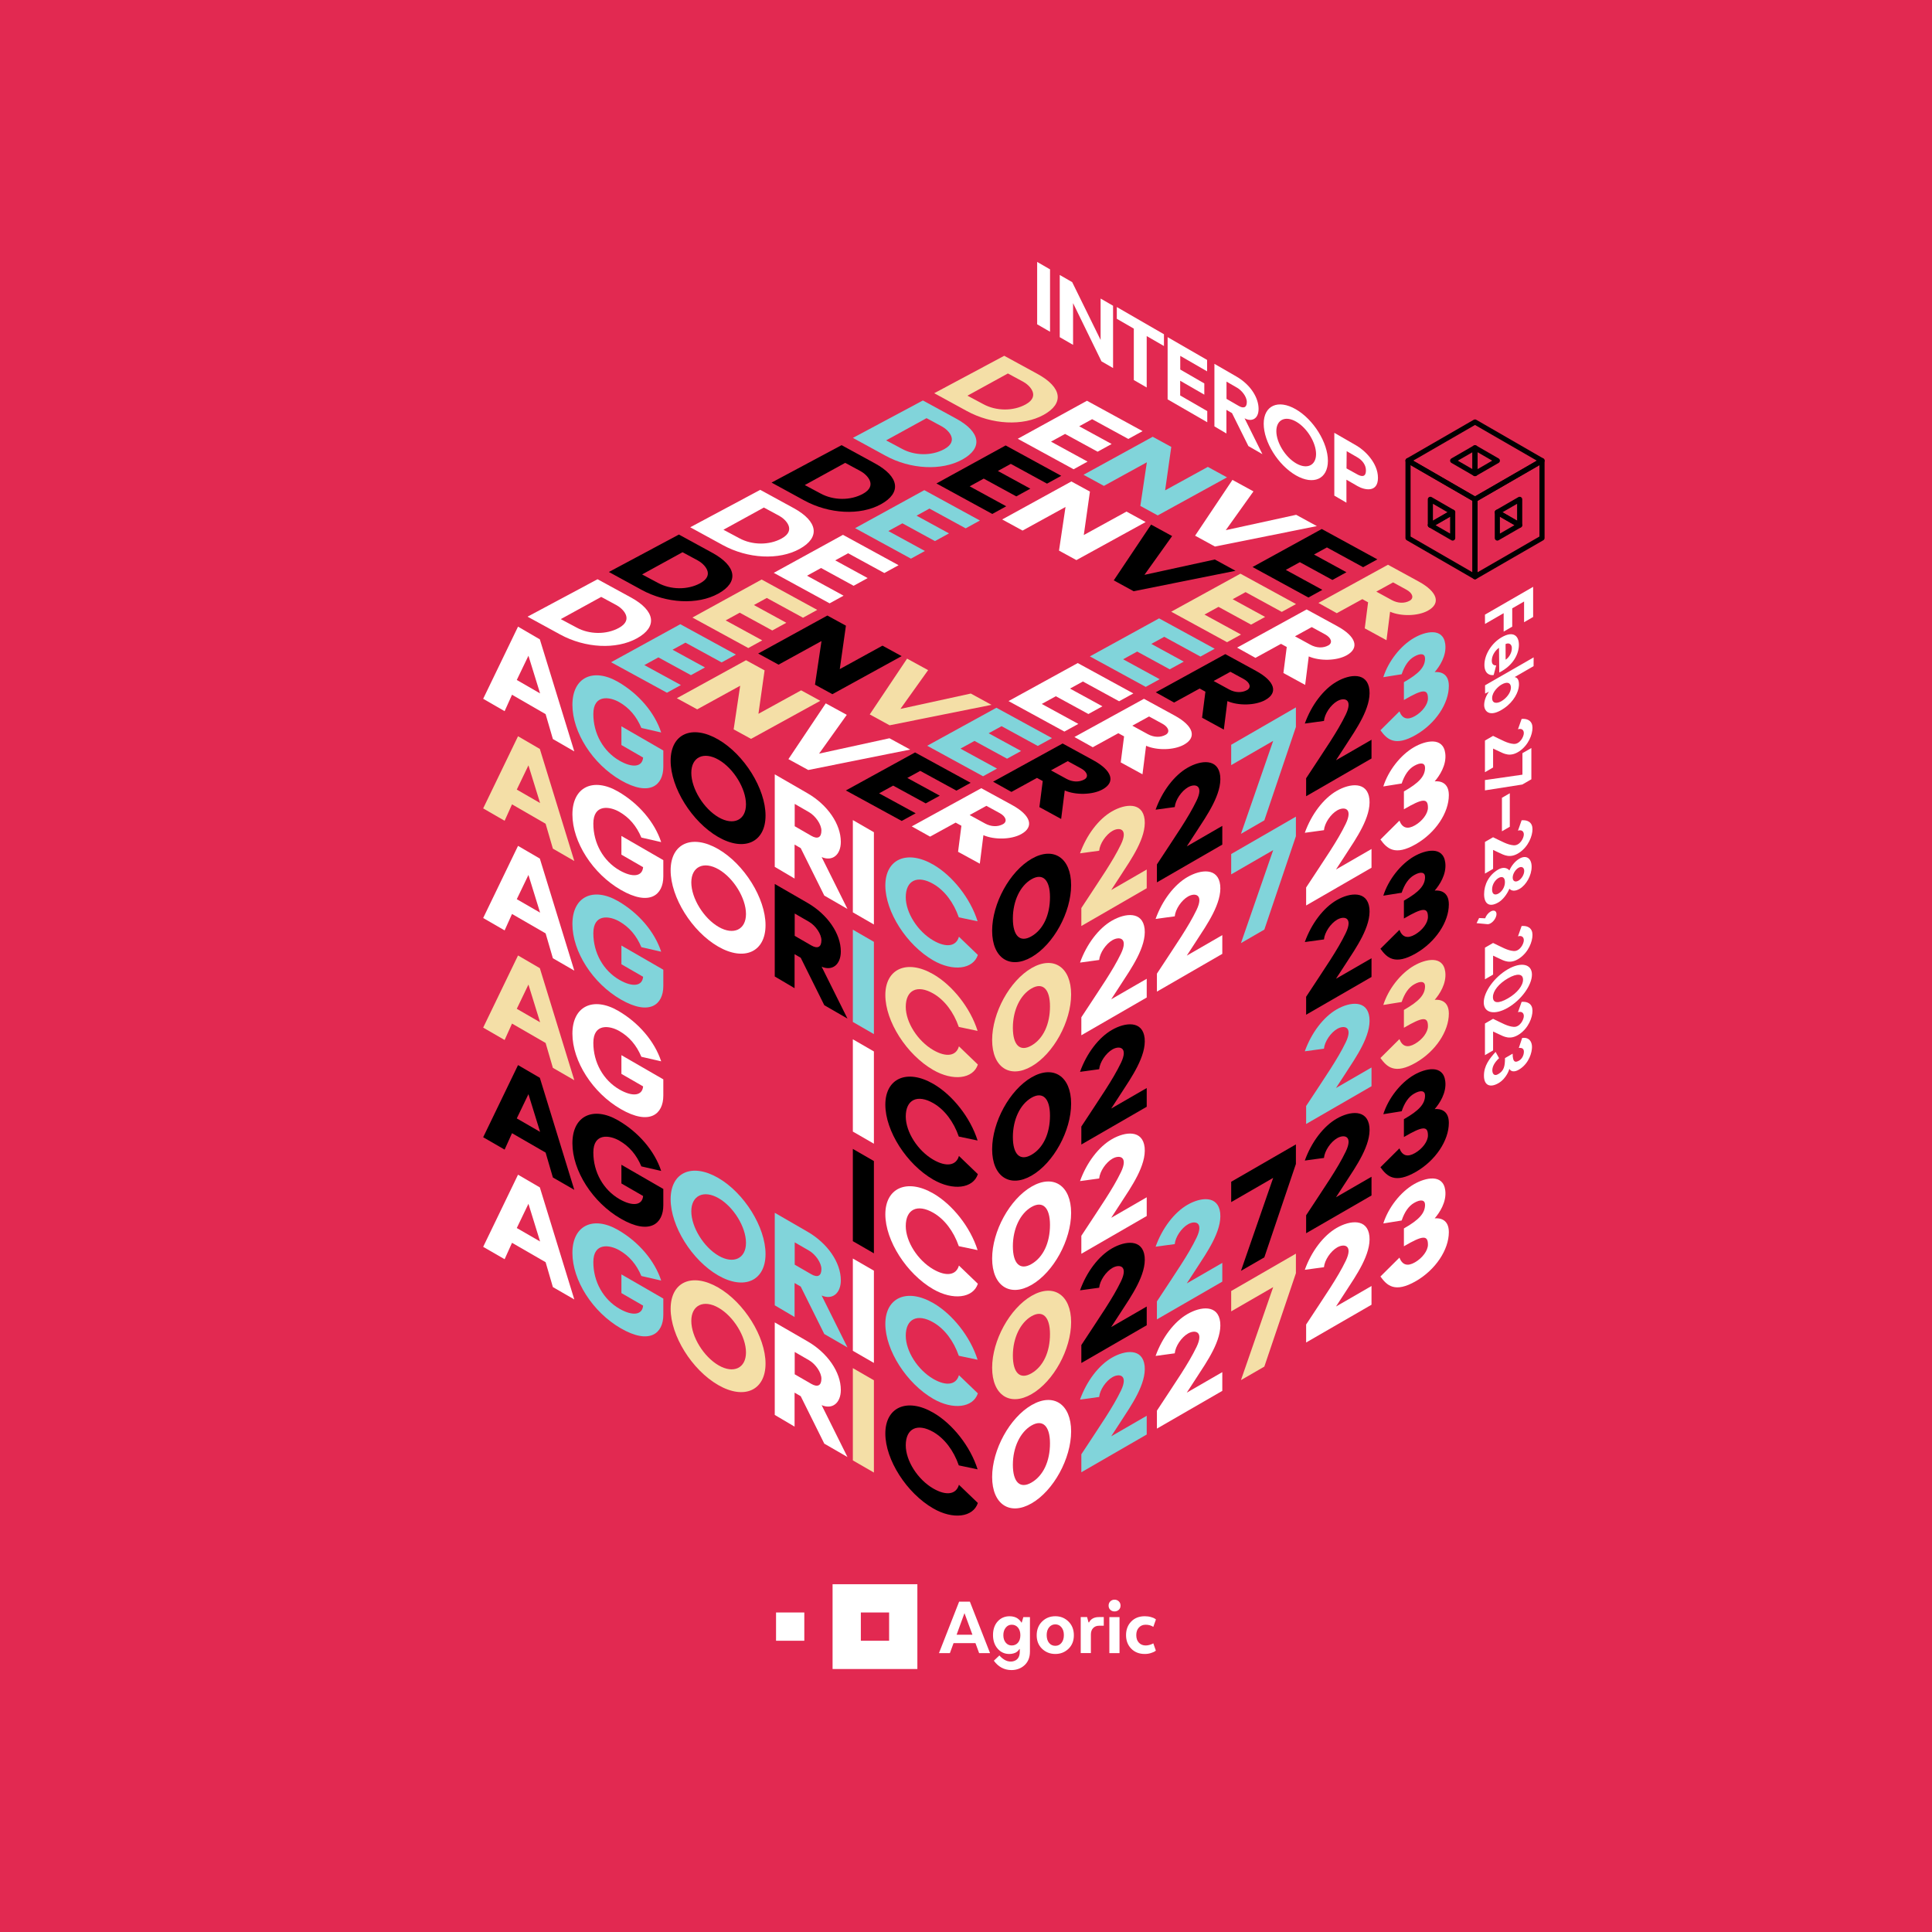 <?xml version="1.0" encoding="UTF-8"?><svg id="Layer_2" xmlns="http://www.w3.org/2000/svg" viewBox="0 0 1000 1000"><defs><style>.cls-1{fill:none;stroke:#000;stroke-linecap:round;stroke-linejoin:round;stroke-width:2.66px;}.cls-2{fill:#81d4da;}.cls-3{fill:#f4dfa7;}.cls-4{fill:#fff;}.cls-5{fill:#e22951;}</style></defs><g id="Layer_1-2"><rect class="cls-5" width="1000" height="1000"/><polygon class="cls-1" points="728.79 238.44 763.46 258.46 798.14 238.44 763.46 218.43 728.79 238.44"/><polygon class="cls-1" points="728.79 238.44 763.46 258.46 763.46 298.5 728.79 278.48 728.79 238.44"/><polygon class="cls-1" points="798.14 238.44 763.46 258.46 763.46 298.5 798.14 278.48 798.14 238.44"/><polygon class="cls-1" points="740.35 271.81 751.91 265.14 751.91 278.48 740.35 271.81"/><polygon class="cls-1" points="751.91 265.14 740.35 258.46 740.35 271.81 751.91 265.14"/><polygon class="cls-1" points="786.57 271.81 775.02 265.14 775.02 278.48 786.57 271.81"/><polygon class="cls-1" points="775.02 265.14 786.58 258.46 786.58 271.81 775.02 265.14"/><polygon class="cls-1" points="751.91 238.44 763.46 231.77 763.46 245.12 751.91 238.44"/><polygon class="cls-1" points="775.02 238.44 763.46 231.77 763.46 245.12 775.02 238.44"/><path class="cls-4" d="M543.5,139.42v32.29l-6.67-3.85v-32.29l6.67,3.85Z"/><path class="cls-4" d="M555.42,178.5l-6.9-3.98v-32.2l6.45,3.72,14.7,29.91v-21.42l6.45,3.72v32.24l-6-3.46-14.7-30.13v21.6Z"/><path class="cls-4" d="M586.85,170.09l-8.79-5.08v-6.09l24.4,14.09v6.09l-8.93-5.15v26.61l-6.67-3.85v-26.61Z"/><path class="cls-4" d="M604.36,206.71v-32.2l20.43,11.79v5.91l-13.89-8.02v7.08l12.45,7.19v5.82l-12.49-7.21v7.62l14.02,8.1v5.77l-20.52-11.85Z"/><path class="cls-4" d="M628.58,220.7v-32.38l11.32,6.53c7.58,4.37,11.54,11.17,11.54,16.77s-3.97,6.77-7.26,4.87l9.24,18.59-7.26-4.19-8.48-17.07-2.89-1.67v12.22l-6.22-3.68ZM641.25,210.15c2.25,1.3,4.1.97,4.1-2.05s-2.93-6.2-4.92-7.35l-5.59-3.23v8.93l6.4,3.7Z"/><path class="cls-4" d="M654.09,219.33c0-9.42,7.44-12.8,16.64-7.48,9.15,5.29,16.59,17.25,16.59,26.67s-7.44,12.79-16.59,7.51c-9.2-5.31-16.64-17.27-16.64-26.7ZM681.19,235.02c0-5.86-4.6-13.48-10.28-16.76-5.68-3.28-10.28-.98-10.28,4.89s4.6,13.43,10.28,16.71c5.68,3.28,10.28.98,10.28-4.84Z"/><path class="cls-4" d="M690.64,256.53v-32.51l11.54,6.66c4.15,2.4,11.05,8.9,11.05,16.66s-6.9,6.39-10.55,4.28l-5.77-3.33v11.9l-6.27-3.66ZM696.95,242.45c1.85,1.02,4.19,2.29,5.5,3.04s4.55,2.27,4.55-1.97-3.79-6.43-4.46-6.82l-5.5-3.18-.09,8.92Z"/><path class="cls-4" d="M768.61,318.14l24.94-14.4v15.61l-4.69,2.71v-10.72l-6.13,3.54v9.47l-4.44,2.57v-9.54l-9.65,5.57-.03-4.8Z"/><path class="cls-4" d="M777.22,329.87c6.17-3.56,8.96-.69,8.96,3.89s-2.79,10.6-10.16,14.34l-.14-12.77c-1.34.78-3.55,3.32-3.72,6.25-.14,2.15.83,2.9,2.27,2.82l-1.31,4.99c-2.1.35-4.79-.78-4.79-5.26,0-5.51,3.96-11.42,8.89-14.26ZM779.32,341.44c1.62-.93,3.38-3.67,3.2-6.26-.1-1.56-1.31-2.72-3.24-1.82l.03,8.08Z"/><path class="cls-4" d="M783.98,350.44c1.83.32,2.34,2.13,2.21,4.45-.21,3.32-2.62,8.23-7.58,11.65-7.75,5.34-10.58,1.42-10.4-1.95.1-2.33,1.14-4.79,2.48-6.57l-2,.98-.03-4.29,25.15-14.45-.03,4.53-9.78,5.65ZM772.33,361.16c-.1,3.06,2.48,3.12,4.79,1.78,2.65-1.53,5.06-4.58,4.93-7.25-.14-2.5-2.14-2.94-4.86-1.36-1.62.93-4.75,3.68-4.86,6.84Z"/><path class="cls-4" d="M772.81,397.26l-4.2,2.43v-16.37l4.2-2.43c4.79,2.27,7.34,3.86,10.58,4.16,3.24.3,5.34-3.67,5.34-5.6s-1.52-2.5-3.03-1.97l1.89-5.37c3.24-.29,5.62,1.17,5.62,4.61s-2.03,8.89-6.75,12.1c-4.79,3.25-8.03,1.26-10.68.03l-2.96-1.39v9.78Z"/><path class="cls-4" d="M788.01,400.97v-11.13l4.62-2.67v16.19l-4.69,2.71-19.33,3.03v-5.34l19.4-2.79Z"/><path class="cls-4" d="M777.4,412.94l4.07-2.35v17.33l-4.07,2.35v-17.33Z"/><path class="cls-4" d="M772.81,449.73l-4.2,2.43v-16.37l4.2-2.43c4.79,2.27,7.34,3.86,10.58,4.16,3.24.3,5.34-3.67,5.34-5.6s-1.52-2.5-3.03-1.97l1.89-5.37c3.24-.29,5.62,1.17,5.62,4.61s-2.03,8.89-6.75,12.1c-4.79,3.25-8.03,1.26-10.68.03l-2.96-1.39v9.78Z"/><path class="cls-4" d="M775.47,467.13c-4.82,2.78-7.3.43-7.3-4.29,0-5,2.48-9.98,7.3-12.76,2.41-1.39,4.51-1.02,5.79.45,1.14-2.55,2.96-4.81,5.24-6.12,3.55-2.05,6.27-.11,6.27,4.24s-2.72,9.39-6.27,11.44c-2.27,1.31-4.1,1.16-5.24-.08-1.27,2.94-3.38,5.74-5.79,7.13ZM775.64,462.48c1.62-.94,3.31-3.12,3.31-5.91s-1.69-3.06-3.31-2.12-3.34,3.2-3.34,5.96,1.69,3.02,3.34,2.07ZM785.97,449.17c-1.65.95-3,3.21-3,5.07s1.34,2.53,3,1.58c1.62-.94,2.96-3.19,2.96-5.02s-1.34-2.57-2.96-1.63Z"/><path class="cls-4" d="M764.27,477.82l1.31-2.65,3.14.15c.45-1.36,1.55-2.79,2.83-3.53,1.65-.95,3.03-.37,3.03,1.32s-1.38,3.83-3.03,4.78c-.72.42-1.38.55-1.9.44l-5.37-.51Z"/><path class="cls-4" d="M772.81,504.45l-4.2,2.43v-16.37l4.2-2.43c4.79,2.27,7.34,3.86,10.58,4.16,3.24.3,5.34-3.67,5.34-5.6s-1.52-2.5-3.03-1.97l1.89-5.37c3.24-.29,5.62,1.17,5.62,4.61s-2.03,8.89-6.75,12.1c-4.79,3.25-8.03,1.26-10.68.03l-2.96-1.39v9.78Z"/><path class="cls-4" d="M780.46,501.69c6.89-3.98,12.47-2.76,12.47,2.76s-5.58,13.18-12.47,17.16c-6.89,3.98-12.47,2.76-12.47-2.76s5.58-13.18,12.47-17.16ZM780.53,516.74c4.69-2.71,7.79-6.53,7.79-9.66s-3.07-3.43-7.79-.71-7.79,6.53-7.79,9.7,2.72,3.6,7.79.67Z"/><path class="cls-4" d="M772.81,543.71l-4.2,2.43v-16.37l4.2-2.43c4.79,2.27,7.34,3.86,10.58,4.16,3.24.3,5.34-3.67,5.34-5.6s-1.52-2.5-3.03-1.97l1.89-5.37c3.24-.29,5.62,1.17,5.62,4.61s-2.03,8.89-6.75,12.1c-4.79,3.25-8.03,1.26-10.68.03l-2.96-1.39v9.78Z"/><path class="cls-4" d="M775.91,547.72c-2.34,2.18-3.48,4.32-3.48,6.28,0,1.55.83,3.24,3,1.99,3-1.73,3.55-4.05,3.55-8.32l3.96-2.29c0,4.93,1.72,4.52,3.34,3.58,1.58-.92,2.48-2.84,2.48-4.64,0-1.27-.69-2.12-2.62-1.9l1.72-5.16c3.48-.53,5.1,1.78,5.1,4.64s-1.48,8.13-6.03,11.27c-4.24,2.93-5.68.25-5.68,0,0,.31-1.45,5.04-5.68,7.49-4.24,2.45-7.48,1.22-7.48-3.92s2.86-8.78,6.03-12.27l1.79,3.24Z"/><path class="cls-4" d="M474.83,863.88v-43.89h-43.89v43.89h43.89ZM445.57,834.62h14.63v14.63h-14.63v-14.63Z"/><path class="cls-4" d="M401.68,834.62h14.63v14.63h-14.63v-14.63Z"/><path class="cls-4" d="M512.45,855.64h-5.66l-1.89-5.15h-11.35l-1.88,5.15h-5.66l10.43-26.63h5.57l10.43,26.63ZM495.13,846.14h8.2l-4.12-11.18-4.08,11.18Z"/><path class="cls-4" d="M533.09,854.91c0,2.75-.82,4.97-2.45,6.66-1.64,1.69-4.03,2.86-7.1,2.86-3.9,0-6.9-1.8-9.13-4.85l2.87-2.72c1.74,1.97,4.45,3.96,7.67,2.86,2.37-.81,2.88-3.07,2.88-4.67v-1.49h-.22c-.03.06-.08.15-.15.27-.07.12-.25.33-.53.62-.28.3-.59.55-.94.78-.35.22-.85.42-1.49.6-.64.18-1.34.27-2.1.27-2.43,0-4.44-.92-6.03-2.75-1.59-1.83-2.39-4.19-2.39-7.06s.81-5.28,2.43-7.06,3.68-2.66,6.16-2.66c.88,0,1.68.11,2.41.33s1.32.5,1.75.82c.44.33.81.65,1.12.98.31.33.52.59.64.8l.18.35h.18l.83-2.84h3.42v17.91ZM526.89,842.41c-.83-.98-1.91-1.46-3.22-1.46s-2.29.51-3.11,1.53c-.82,1.02-1.23,2.32-1.23,3.88s.4,2.85,1.21,3.84c.8.99,1.85,1.49,3.13,1.49s2.43-.48,3.24-1.44c.82-.96,1.23-2.26,1.23-3.88s-.42-2.97-1.25-3.95Z"/><path class="cls-4" d="M553.05,853.4c-1.86,1.79-4.13,2.69-6.82,2.69s-5-.9-6.86-2.69c-1.86-1.79-2.78-4.12-2.78-6.99s.93-5.27,2.78-7.1c1.86-1.83,4.14-2.75,6.86-2.75s4.96.92,6.82,2.75c1.86,1.83,2.78,4.2,2.78,7.1s-.93,5.2-2.78,6.99ZM549.41,850.36c.83-1.01,1.25-2.35,1.25-4.04s-.42-3-1.25-4.02c-.83-1.02-1.89-1.53-3.18-1.53s-2.39.51-3.22,1.53c-.83,1.02-1.25,2.36-1.25,4.02s.41,3.03,1.23,4.04c.82,1.01,1.9,1.51,3.24,1.51s2.35-.5,3.18-1.51Z"/><path class="cls-4" d="M571.3,841.48h-2.45c-1.26,0-2.27.41-3.05,1.22-.77.81-1.16,1.92-1.16,3.31v9.63h-5.26v-18.64h3.29l.75,2.75h.26c.96-1.83,2.67-2.75,5.13-2.75h2.5v4.48Z"/><path class="cls-4" d="M574.69,833.23c-.58-.56-.88-1.29-.88-2.17s.29-1.62.88-2.2,1.32-.87,2.19-.87,1.61.29,2.21.87c.6.58.9,1.31.9,2.2s-.3,1.61-.9,2.17c-.6.56-1.34.84-2.21.84s-1.61-.28-2.19-.84ZM574.2,837h5.26v18.64h-5.26v-18.64Z"/><path class="cls-4" d="M585.51,853.33c-1.78-1.83-2.67-4.17-2.67-7.01s.89-5.18,2.67-7.01c1.78-1.83,4.12-2.75,7.01-2.75,1.17,0,2.24.14,3.2.42.96.28,1.64.55,2.02.82l.57.44-1.36,3.82c-1.14-.74-2.46-1.11-3.95-1.11s-2.6.49-3.51,1.46c-.91.98-1.36,2.28-1.36,3.91s.45,2.97,1.36,3.93c.91.96,2.08,1.44,3.51,1.44.67,0,1.34-.1,2-.29.66-.19,1.15-.38,1.47-.55l.48-.27,1.32,3.77c-.15.12-.36.27-.64.47-.28.19-.91.45-1.88.78s-2.05.49-3.22.49c-2.89,0-5.23-.92-7.01-2.75Z"/><path d="M513.53,594.85c0-14.08,9.09-30.69,20.44-37.24,11.35-6.55,20.44-.45,20.44,13.63s-9.09,30.68-20.44,37.24c-11.35,6.55-20.44.45-20.44-13.63ZM543.47,577.42c0-8.96-3.76-12.6-9.57-9.24-5.88,3.39-9.64,11.31-9.64,20.33s3.69,12.64,9.64,9.2c6.02-3.47,9.57-10.93,9.57-20.29Z"/><path d="M593.54,563.15v9.71l-33.84,19.54v-9.3c10.12-15.48,16.2-24.06,20.51-32.97,3.9-8.13-.82-9.03-4.44-6.94-3.35,1.93-6.5,6.55-6.84,10.24l-9.91,1.35c3.42-9.56,9.64-17.74,16.48-21.68,6.97-4.03,15.93-4.96,16.96,4.23.96,9.29-6.91,20.46-12.38,28.89l-4.92,7.56,18.39-10.62Z"/><path d="M709.89,495.97v9.71l-33.84,19.54v-9.3c10.12-15.48,16.2-24.06,20.51-32.97,3.9-8.13-.82-9.03-4.44-6.94-3.35,1.93-6.5,6.55-6.84,10.24l-9.91,1.35c3.42-9.56,9.64-17.74,16.48-21.68,6.97-4.03,15.93-4.96,16.96,4.23.96,9.29-6.91,20.46-12.38,28.89l-4.92,7.56,18.39-10.62Z"/><path d="M724.33,481.27c1.5,3.85,4.17,4.7,8.07,2.45s6.7-6.06,6.7-9.13c0-5.06-2.74-4.85-12.44.83v-9.23c7.86-4.47,10.94-7.89,10.94-12.26,0-2.53-2.26-2.94-5.67-.96-2.8,1.62-4.92,4.62-6.43,9.11l-9.5,1.52c2.6-8.2,8.89-16.28,15.93-20.34,5.81-3.36,15.04-5.54,16.14,3.26.75,6.06-3.08,11.69-5.47,14.44,2.67-.24,7.32.49,7.32,7.13,0,9.16-6.91,19.51-17.02,25.35-10.94,6.32-15.04,2.26-18.39-2.37l9.85-9.79Z"/><path class="cls-3" d="M513.53,538.3c0-14.08,9.09-30.69,20.44-37.24,11.35-6.55,20.44-.45,20.44,13.63s-9.09,30.68-20.44,37.24c-11.35,6.55-20.44.45-20.44-13.63ZM543.47,520.87c0-8.96-3.76-12.6-9.57-9.24-5.88,3.39-9.64,11.31-9.64,20.33s3.69,12.64,9.64,9.2c6.02-3.47,9.57-10.93,9.57-20.29Z"/><path class="cls-4" d="M593.54,506.6v9.71l-33.84,19.54v-9.3c10.12-15.48,16.2-24.06,20.51-32.97,3.9-8.13-.82-9.03-4.44-6.94-3.35,1.93-6.5,6.55-6.84,10.24l-9.91,1.35c3.42-9.56,9.64-17.74,16.48-21.68,6.97-4.03,15.93-4.96,16.96,4.23.96,9.29-6.91,20.46-12.38,28.89l-4.92,7.56,18.39-10.62Z"/><path class="cls-4" d="M632.66,484.01v9.71l-33.84,19.54v-9.3c10.12-15.48,16.2-24.06,20.51-32.97,3.9-8.13-.82-9.03-4.44-6.94-3.35,1.93-6.5,6.55-6.84,10.24l-9.91,1.35c3.42-9.56,9.64-17.74,16.48-21.68,6.97-4.03,15.93-4.96,16.96,4.23.96,9.29-6.91,20.46-12.38,28.89l-4.92,7.56,18.39-10.62Z"/><path class="cls-2" d="M659,440.02l-21.74,12.55v-10.53l33.5-19.34v10.12l-16.34,48.34-12.1,6.99,16.68-48.13Z"/><path class="cls-4" d="M709.89,439.42v9.71l-33.84,19.54v-9.3c10.12-15.48,16.2-24.06,20.51-32.97,3.9-8.13-.82-9.03-4.44-6.94-3.35,1.93-6.5,6.55-6.84,10.24l-9.91,1.35c3.42-9.56,9.64-17.74,16.48-21.68,6.97-4.03,15.93-4.96,16.96,4.23.96,9.29-6.91,20.46-12.38,28.89l-4.92,7.56,18.39-10.62Z"/><path class="cls-4" d="M724.33,424.73c1.5,3.85,4.17,4.7,8.07,2.45,3.83-2.21,6.7-6.06,6.7-9.13,0-5.06-2.74-4.85-12.44.83v-9.23c7.86-4.47,10.94-7.89,10.94-12.26,0-2.53-2.26-2.94-5.67-.96-2.8,1.62-4.92,4.62-6.43,9.11l-9.5,1.52c2.6-8.2,8.89-16.28,15.93-20.34,5.81-3.36,15.04-5.54,16.14,3.26.75,6.06-3.08,11.69-5.47,14.44,2.67-.24,7.32.49,7.32,7.13,0,9.16-6.91,19.51-17.02,25.35-10.94,6.32-15.04,2.26-18.39-2.37l9.85-9.79Z"/><path d="M513.53,481.75c0-14.08,9.09-30.69,20.44-37.24,11.35-6.55,20.44-.45,20.44,13.63s-9.09,30.68-20.44,37.24c-11.35,6.55-20.44.45-20.44-13.63ZM543.47,464.33c0-8.96-3.76-12.6-9.57-9.24-5.88,3.39-9.64,11.31-9.64,20.33s3.69,12.64,9.64,9.2c6.02-3.47,9.57-10.93,9.57-20.29Z"/><path class="cls-3" d="M593.54,450.05v9.71l-33.84,19.54v-9.3c10.12-15.48,16.2-24.06,20.51-32.97,3.9-8.13-.82-9.03-4.44-6.94-3.35,1.93-6.5,6.55-6.84,10.24l-9.91,1.35c3.42-9.56,9.64-17.74,16.48-21.68,6.97-4.03,15.93-4.96,16.96,4.23.96,9.29-6.91,20.46-12.38,28.89l-4.92,7.56,18.39-10.62Z"/><path d="M632.66,427.46v9.71l-33.84,19.54v-9.3c10.12-15.48,16.2-24.06,20.51-32.97,3.9-8.13-.82-9.03-4.44-6.94-3.35,1.93-6.5,6.55-6.84,10.24l-9.91,1.35c3.42-9.56,9.64-17.74,16.48-21.68,6.97-4.03,15.93-4.96,16.96,4.23.96,9.29-6.91,20.46-12.38,28.89l-4.92,7.56,18.39-10.62Z"/><path class="cls-2" d="M659,383.47l-21.74,12.55v-10.53l33.5-19.34v10.12l-16.34,48.34-12.1,6.99,16.68-48.13Z"/><path d="M709.89,382.88v9.71l-33.84,19.54v-9.3c10.12-15.48,16.2-24.06,20.51-32.97,3.9-8.13-.82-9.03-4.44-6.94-3.35,1.93-6.5,6.55-6.84,10.24l-9.91,1.35c3.42-9.56,9.64-17.74,16.48-21.68,6.97-4.03,15.93-4.96,16.96,4.23.96,9.29-6.91,20.46-12.38,28.89l-4.92,7.56,18.39-10.62Z"/><path class="cls-2" d="M724.33,368.18c1.5,3.85,4.17,4.7,8.07,2.45,3.83-2.21,6.7-6.06,6.7-9.13,0-5.06-2.74-4.85-12.44.83v-9.23c7.86-4.47,10.94-7.89,10.94-12.26,0-2.53-2.26-2.94-5.67-.96-2.8,1.62-4.92,4.62-6.43,9.11l-9.5,1.52c2.6-8.2,8.89-16.28,15.93-20.34,5.81-3.36,15.04-5.54,16.14,3.26.75,6.06-3.08,11.69-5.47,14.44,2.67-.24,7.32.49,7.32,7.13,0,9.16-6.91,19.51-17.02,25.35-10.94,6.32-15.04,2.26-18.39-2.37l9.85-9.79Z"/><path class="cls-4" d="M513.53,651.4c0-14.08,9.09-30.69,20.44-37.24,11.35-6.55,20.44-.45,20.44,13.63s-9.09,30.68-20.44,37.24c-11.35,6.55-20.44.45-20.44-13.63ZM543.47,633.97c0-8.96-3.76-12.6-9.57-9.24-5.88,3.39-9.64,11.31-9.64,20.33s3.69,12.64,9.64,9.2c6.02-3.47,9.57-10.93,9.57-20.29Z"/><path class="cls-4" d="M593.54,619.7v9.71l-33.84,19.54v-9.3c10.12-15.48,16.2-24.06,20.51-32.97,3.9-8.13-.82-9.03-4.44-6.94-3.35,1.93-6.5,6.55-6.84,10.24l-9.91,1.35c3.42-9.56,9.64-17.74,16.48-21.68,6.97-4.03,15.93-4.96,16.96,4.23.96,9.29-6.91,20.46-12.38,28.89l-4.92,7.56,18.39-10.62Z"/><path class="cls-2" d="M709.89,552.52v9.71l-33.84,19.54v-9.3c10.12-15.48,16.2-24.06,20.51-32.97,3.9-8.13-.82-9.03-4.44-6.94-3.35,1.93-6.5,6.55-6.84,10.24l-9.91,1.35c3.42-9.56,9.64-17.74,16.48-21.68,6.97-4.03,15.93-4.96,16.96,4.23.96,9.29-6.91,20.46-12.38,28.89l-4.92,7.56,18.39-10.62Z"/><path class="cls-3" d="M724.33,537.82c1.5,3.85,4.17,4.7,8.07,2.45s6.7-6.06,6.7-9.13c0-5.06-2.74-4.85-12.44.83v-9.23c7.86-4.47,10.94-7.89,10.94-12.26,0-2.53-2.26-2.94-5.67-.96-2.8,1.62-4.92,4.62-6.43,9.11l-9.5,1.52c2.6-8.2,8.89-16.28,15.93-20.34,5.81-3.36,15.04-5.54,16.14,3.26.75,6.06-3.08,11.69-5.47,14.44,2.67-.24,7.32.49,7.32,7.13,0,9.16-6.91,19.51-17.02,25.35-10.94,6.32-15.04,2.26-18.39-2.37l9.85-9.79Z"/><path class="cls-3" d="M513.53,707.95c0-14.08,9.09-30.69,20.44-37.24,11.35-6.55,20.44-.45,20.44,13.63s-9.09,30.68-20.44,37.24c-11.35,6.55-20.44.45-20.44-13.63ZM543.47,690.52c0-8.96-3.76-12.6-9.57-9.24s-9.64,11.31-9.64,20.33,3.69,12.64,9.64,9.2c6.02-3.47,9.57-10.93,9.57-20.29Z"/><path d="M593.54,676.24v9.71l-33.84,19.54v-9.3c10.12-15.48,16.2-24.06,20.51-32.97,3.9-8.13-.82-9.03-4.44-6.94-3.35,1.93-6.5,6.55-6.84,10.24l-9.91,1.35c3.42-9.56,9.64-17.74,16.48-21.68,6.97-4.03,15.93-4.96,16.96,4.23.96,9.29-6.91,20.46-12.38,28.89l-4.92,7.56,18.39-10.62Z"/><path class="cls-2" d="M632.66,653.66v9.71l-33.84,19.54v-9.3c10.12-15.48,16.2-24.06,20.51-32.97,3.9-8.13-.82-9.03-4.44-6.94-3.35,1.93-6.5,6.55-6.84,10.24l-9.91,1.35c3.42-9.56,9.64-17.74,16.48-21.68,6.97-4.03,15.93-4.96,16.96,4.23.96,9.29-6.91,20.46-12.38,28.89l-4.92,7.56,18.39-10.62Z"/><path d="M659,609.66l-21.74,12.55v-10.53l33.5-19.34v10.12l-16.34,48.34-12.1,6.99,16.68-48.13Z"/><path d="M709.89,609.07v9.71l-33.84,19.54v-9.3c10.12-15.48,16.2-24.06,20.51-32.97,3.9-8.13-.82-9.03-4.44-6.94-3.35,1.93-6.5,6.55-6.84,10.24l-9.91,1.35c3.42-9.56,9.64-17.74,16.48-21.68,6.97-4.03,15.93-4.96,16.96,4.23.96,9.29-6.91,20.46-12.38,28.89l-4.92,7.56,18.39-10.62Z"/><path d="M724.33,594.37c1.5,3.85,4.17,4.7,8.07,2.45s6.7-6.06,6.7-9.13c0-5.06-2.74-4.85-12.44.83v-9.23c7.86-4.47,10.94-7.89,10.94-12.26,0-2.53-2.26-2.94-5.67-.96-2.8,1.62-4.92,4.62-6.43,9.11l-9.5,1.52c2.6-8.2,8.89-16.28,15.93-20.34,5.81-3.36,15.04-5.54,16.14,3.26.75,6.06-3.08,11.69-5.47,14.44,2.67-.24,7.32.49,7.32,7.13,0,9.16-6.91,19.51-17.02,25.35-10.94,6.32-15.04,2.26-18.39-2.37l9.85-9.79Z"/><path class="cls-4" d="M513.53,764.49c0-14.08,9.09-30.69,20.44-37.24,11.35-6.55,20.44-.45,20.44,13.63s-9.09,30.68-20.44,37.24c-11.35,6.55-20.44.45-20.44-13.63ZM543.47,747.07c0-8.96-3.76-12.6-9.57-9.24s-9.64,11.31-9.64,20.33,3.69,12.64,9.64,9.2c6.02-3.47,9.57-10.93,9.57-20.29Z"/><path class="cls-2" d="M593.54,732.79v9.71l-33.84,19.54v-9.3c10.12-15.48,16.2-24.06,20.51-32.97,3.9-8.13-.82-9.03-4.44-6.94-3.35,1.93-6.5,6.55-6.84,10.24l-9.91,1.35c3.42-9.56,9.64-17.74,16.48-21.68,6.97-4.03,15.93-4.96,16.96,4.23.96,9.29-6.91,20.46-12.38,28.89l-4.92,7.56,18.39-10.62Z"/><path class="cls-4" d="M632.66,710.2v9.71l-33.84,19.54v-9.3c10.12-15.48,16.2-24.06,20.51-32.97,3.9-8.13-.82-9.03-4.44-6.94-3.35,1.93-6.5,6.55-6.84,10.24l-9.91,1.35c3.42-9.56,9.64-17.74,16.48-21.68,6.97-4.03,15.93-4.96,16.96,4.23.96,9.29-6.91,20.46-12.38,28.89l-4.92,7.56,18.39-10.62Z"/><path class="cls-3" d="M659,666.21l-21.74,12.55v-10.53l33.5-19.34v10.12l-16.34,48.34-12.1,6.99,16.68-48.13Z"/><path class="cls-4" d="M709.89,665.62v9.71l-33.84,19.54v-9.3c10.12-15.48,16.2-24.06,20.51-32.97,3.9-8.13-.82-9.03-4.44-6.94-3.35,1.93-6.5,6.55-6.84,10.24l-9.91,1.35c3.42-9.56,9.64-17.74,16.48-21.68,6.97-4.03,15.93-4.96,16.96,4.23.96,9.29-6.91,20.46-12.38,28.89l-4.92,7.56,18.39-10.62Z"/><path class="cls-4" d="M724.33,650.92c1.5,3.85,4.17,4.7,8.07,2.45,3.83-2.21,6.7-6.06,6.7-9.13,0-5.06-2.74-4.85-12.44.83v-9.23c7.86-4.47,10.94-7.89,10.94-12.26,0-2.53-2.26-2.94-5.67-.96-2.8,1.62-4.92,4.62-6.43,9.11l-9.5,1.52c2.6-8.2,8.89-16.28,15.93-20.34,5.81-3.36,15.04-5.54,16.14,3.26.75,6.06-3.08,11.69-5.47,14.44,2.67-.24,7.32.49,7.32,7.13,0,9.16-6.91,19.51-17.02,25.35-10.94,6.32-15.04,2.26-18.39-2.37l9.85-9.79Z"/><path class="cls-3" d="M297.27,445.66l-11.1-6.41-3.76-12.88-17.39-10.04-3.83,8.5-11.1-6.41,18.04-37.34,11.29,6.58,17.84,58ZM267.48,408.68l12.07,6.97-6.03-19.51-6.03,12.54Z"/><path class="cls-4" d="M321.66,432.69l21.67,12.51v8.44c0,9.6-7.07,15.58-22,6.96-14.54-8.39-25.05-24.78-25.05-39.05s10.77-19.28,23.62-11.87c10.64,6.14,18.95,15.87,22.32,26.19l-10.25-2.35c-2.53-6-6.23-10.34-11.36-13.3-5.13-2.96-13.5-4.09-13.5,6.09s5.19,19.35,13.5,24.14c6.88,3.97,11.87,3.22,12.26-1.61l-11.23-6.48v-9.67Z"/><path class="cls-4" d="M347.12,450.5c0-13.95,11.03-18.87,24.59-11.04,13.5,7.79,24.53,25.52,24.53,39.4s-11.03,18.87-24.53,11.08c-13.56-7.83-24.59-25.49-24.59-39.44ZM386.12,473.08c0-8.18-6.42-18.63-14.15-23.09-7.72-4.46-14.15-1.42-14.15,6.76s6.42,18.57,14.15,23.03c7.72,4.46,14.15,1.42,14.15-6.69Z"/><path d="M401.01,505.43v-47.89l16.94,9.78c10.45,6.03,17.26,16,17.26,25.15,0,6.88-4.48,10.26-9.93,7.89l13.37,26.86-12-6.93-12.2-24.56-3.18-1.84v17.59l-10.25-6.05ZM419.9,489.34c3.31,1.91,5.26.89,5.26-2.68,0-3.18-2.98-7.56-6.42-9.55l-7.4-4.27v11.55l8.57,4.95Z"/><path class="cls-2" d="M452.33,487.49v47.76l-10.9-6.29v-47.76l10.9,6.29Z"/><path class="cls-3" d="M483.03,504.24c10.06,5.81,19.27,17.55,22.97,29.35l-9.73-2.05c-2.66-7.7-7.4-13.94-13.17-17.27-8.24-4.76-14.28-1.88-14.28,6.88,0,7.98,6.16,17.7,14.28,22.39,6.62,3.82,11.81,3.12,13.24-1.96l9.8,9.42c-2.47,7.47-12.91,8.7-23.1,2.82-13.76-7.94-24.79-25.15-24.79-38.77s11.16-18.67,24.79-10.8Z"/><path class="cls-4" d="M297.27,388.93l-11.1-6.41-3.76-12.88-17.39-10.04-3.83,8.5-11.1-6.41,18.04-37.34,11.29,6.58,17.84,58ZM267.48,351.94l12.07,6.97-6.03-19.51-6.03,12.54Z"/><path class="cls-2" d="M321.66,375.95l21.67,12.51v8.44c0,9.6-7.07,15.58-22,6.96-14.54-8.39-25.05-24.78-25.05-39.05s10.77-19.28,23.62-11.87c10.64,6.14,18.95,15.87,22.32,26.19l-10.25-2.35c-2.53-6-6.23-10.34-11.36-13.3-5.13-2.96-13.5-4.09-13.5,6.09s5.19,19.35,13.5,24.14c6.88,3.97,11.87,3.22,12.26-1.61l-11.23-6.48v-9.67Z"/><path d="M347.12,393.77c0-13.95,11.03-18.87,24.59-11.04,13.5,7.79,24.53,25.52,24.53,39.4s-11.03,18.87-24.53,11.08c-13.56-7.83-24.59-25.49-24.59-39.44ZM386.12,416.35c0-8.18-6.42-18.63-14.15-23.09-7.72-4.46-14.15-1.42-14.15,6.76s6.42,18.57,14.15,23.03c7.72,4.46,14.15,1.42,14.15-6.69Z"/><path class="cls-4" d="M401.01,448.69v-47.89l16.94,9.78c10.45,6.03,17.26,16,17.26,25.15,0,6.88-4.48,10.26-9.93,7.89l13.37,26.86-12-6.93-12.2-24.56-3.18-1.84v17.59l-10.25-6.05ZM419.9,432.6c3.31,1.91,5.26.89,5.26-2.68,0-3.18-2.98-7.56-6.42-9.55l-7.4-4.27v11.55l8.57,4.95Z"/><path class="cls-4" d="M452.33,430.76v47.76l-10.9-6.29v-47.76l10.9,6.29Z"/><path class="cls-2" d="M483.03,447.51c10.06,5.81,19.27,17.55,22.97,29.35l-9.73-2.05c-2.66-7.7-7.4-13.94-13.17-17.27-8.24-4.76-14.28-1.88-14.28,6.88,0,7.98,6.16,17.7,14.28,22.39,6.62,3.82,11.81,3.12,13.24-1.96l9.8,9.42c-2.47,7.47-12.91,8.7-23.1,2.82-13.76-7.94-24.79-25.15-24.79-38.77s11.16-18.67,24.79-10.8Z"/><path class="cls-4" d="M297.27,502.4l-11.1-6.41-3.76-12.88-17.39-10.04-3.83,8.5-11.1-6.41,18.04-37.34,11.29,6.58,17.84,58ZM267.48,465.41l12.07,6.97-6.03-19.51-6.03,12.54Z"/><path class="cls-2" d="M321.66,489.42l21.67,12.51v8.44c0,9.6-7.07,15.58-22,6.96-14.54-8.39-25.05-24.78-25.05-39.05s10.77-19.28,23.62-11.87c10.64,6.14,18.95,15.87,22.32,26.19l-10.25-2.35c-2.53-6-6.23-10.34-11.36-13.3-5.13-2.96-13.5-4.09-13.5,6.09s5.19,19.35,13.5,24.14c6.88,3.97,11.87,3.22,12.26-1.61l-11.23-6.48v-9.67Z"/><path class="cls-4" d="M452.33,544.23v47.76l-10.9-6.29v-47.76l10.9,6.29Z"/><path d="M483.03,560.98c10.06,5.81,19.27,17.55,22.97,29.35l-9.73-2.05c-2.66-7.7-7.4-13.94-13.17-17.27-8.24-4.76-14.28-1.88-14.28,6.88,0,7.98,6.16,17.7,14.28,22.39,6.62,3.82,11.81,3.12,13.24-1.96l9.8,9.42c-2.47,7.47-12.91,8.7-23.1,2.82-13.76-7.94-24.79-25.15-24.79-38.77s11.16-18.67,24.79-10.8Z"/><path class="cls-3" d="M297.27,559.13l-11.1-6.41-3.76-12.88-17.39-10.04-3.83,8.5-11.1-6.41,18.04-37.34,11.29,6.58,17.84,58ZM267.48,522.15l12.07,6.97-6.03-19.51-6.03,12.54Z"/><path class="cls-4" d="M321.66,546.16l21.67,12.51v8.44c0,9.6-7.07,15.58-22,6.96-14.54-8.39-25.05-24.78-25.05-39.05s10.77-19.28,23.62-11.87c10.64,6.14,18.95,15.87,22.32,26.19l-10.25-2.35c-2.53-6-6.23-10.34-11.36-13.3-5.13-2.96-13.5-4.09-13.5,6.09s5.19,19.35,13.5,24.14c6.88,3.97,11.87,3.22,12.26-1.61l-11.23-6.48v-9.67Z"/><path d="M452.33,600.96v47.76l-10.9-6.29v-47.76l10.9,6.29Z"/><path class="cls-4" d="M483.03,617.71c10.06,5.81,19.27,17.55,22.97,29.35l-9.73-2.05c-2.66-7.7-7.4-13.94-13.17-17.27-8.24-4.76-14.28-1.88-14.28,6.88,0,7.98,6.16,17.7,14.28,22.39,6.62,3.82,11.81,3.12,13.24-1.96l9.8,9.42c-2.47,7.47-12.91,8.7-23.1,2.82-13.76-7.94-24.79-25.15-24.79-38.77s11.16-18.67,24.79-10.8Z"/><path d="M297.27,615.87l-11.1-6.41-3.76-12.88-17.39-10.04-3.83,8.5-11.1-6.41,18.04-37.34,11.29,6.58,17.84,58ZM267.48,578.88l12.07,6.97-6.03-19.51-6.03,12.54Z"/><path d="M321.66,602.89l21.67,12.51v8.44c0,9.6-7.07,15.58-22,6.96-14.54-8.39-25.05-24.78-25.05-39.05s10.77-19.28,23.62-11.87c10.64,6.14,18.95,15.87,22.32,26.19l-10.25-2.35c-2.53-6-6.23-10.34-11.36-13.3-5.13-2.96-13.5-4.09-13.5,6.09s5.19,19.35,13.5,24.14c6.88,3.97,11.87,3.22,12.26-1.61l-11.23-6.48v-9.67Z"/><path class="cls-2" d="M347.12,620.71c0-13.95,11.03-18.87,24.59-11.04,13.5,7.79,24.53,25.52,24.53,39.4s-11.03,18.87-24.53,11.08c-13.56-7.83-24.59-25.49-24.59-39.44ZM386.12,643.29c0-8.18-6.42-18.63-14.15-23.09-7.72-4.46-14.15-1.42-14.15,6.76s6.42,18.57,14.15,23.03c7.72,4.46,14.15,1.42,14.15-6.69Z"/><path class="cls-2" d="M401.01,675.63v-47.89l16.94,9.78c10.45,6.03,17.26,16,17.26,25.15,0,6.88-4.48,10.26-9.93,7.89l13.37,26.86-12-6.93-12.2-24.56-3.18-1.84v17.59l-10.25-6.05ZM419.9,659.54c3.31,1.91,5.26.89,5.26-2.68,0-3.18-2.98-7.56-6.42-9.55l-7.4-4.27v11.55l8.57,4.95Z"/><path class="cls-4" d="M452.33,657.7v47.76l-10.9-6.29v-47.76l10.9,6.29Z"/><path class="cls-2" d="M483.03,674.45c10.06,5.81,19.27,17.55,22.97,29.35l-9.73-2.05c-2.66-7.7-7.4-13.94-13.17-17.27-8.24-4.76-14.28-1.88-14.28,6.88,0,7.98,6.16,17.7,14.28,22.39,6.62,3.82,11.81,3.12,13.24-1.96l9.8,9.42c-2.47,7.47-12.91,8.7-23.1,2.82-13.76-7.94-24.79-25.15-24.79-38.77s11.16-18.67,24.79-10.8Z"/><path class="cls-4" d="M297.27,672.6l-11.1-6.41-3.76-12.88-17.39-10.04-3.83,8.5-11.1-6.41,18.04-37.34,11.29,6.58,17.84,58ZM267.48,635.62l12.07,6.97-6.03-19.51-6.03,12.54Z"/><path class="cls-2" d="M321.66,659.63l21.67,12.51v8.44c0,9.6-7.07,15.58-22,6.96-14.54-8.39-25.05-24.78-25.05-39.05s10.77-19.28,23.62-11.87c10.64,6.14,18.95,15.87,22.32,26.19l-10.25-2.35c-2.53-6-6.23-10.34-11.36-13.3-5.13-2.96-13.5-4.09-13.5,6.09s5.19,19.35,13.5,24.14c6.88,3.97,11.87,3.22,12.26-1.61l-11.23-6.48v-9.67Z"/><path class="cls-3" d="M347.12,677.44c0-13.95,11.03-18.87,24.59-11.04,13.5,7.79,24.53,25.52,24.53,39.4s-11.03,18.87-24.53,11.08c-13.56-7.83-24.59-25.49-24.59-39.44ZM386.12,700.02c0-8.18-6.42-18.63-14.15-23.09-7.72-4.46-14.15-1.42-14.15,6.76s6.42,18.57,14.15,23.03c7.72,4.46,14.15,1.42,14.15-6.69Z"/><path class="cls-4" d="M401.01,732.37v-47.89l16.94,9.78c10.45,6.03,17.26,16,17.26,25.15,0,6.88-4.48,10.26-9.93,7.89l13.37,26.86-12-6.93-12.2-24.56-3.18-1.84v17.59l-10.25-6.05ZM419.9,716.28c3.31,1.91,5.26.89,5.26-2.68,0-3.18-2.98-7.56-6.42-9.55l-7.4-4.27v11.55l8.57,4.95Z"/><path class="cls-3" d="M452.33,714.43v47.76l-10.9-6.29v-47.76l10.9,6.29Z"/><path d="M483.03,731.18c10.06,5.81,19.27,17.55,22.97,29.35l-9.73-2.05c-2.66-7.7-7.4-13.94-13.17-17.27-8.24-4.76-14.28-1.88-14.28,6.88,0,7.98,6.16,17.7,14.28,22.39,6.62,3.82,11.81,3.12,13.24-1.96l9.8,9.42c-2.47,7.47-12.91,8.7-23.1,2.82-13.76-7.94-24.79-25.15-24.79-38.77s11.16-18.67,24.79-10.8Z"/><path d="M399.35,249.79l36.24-19.38,17.22,9.4c12.72,6.94,13.95,15.26,3.12,21.21-10.68,5.87-26.71,5.08-39.67-2l-16.91-9.24ZM416.56,251.07c2.79,1.47,4.6,2.41,8.19,4.37,6.63,3.62,15.43,3.72,21.91.16,7.9-4.34,1.95-10-1.16-11.7l-8.02-4.33-20.93,11.5Z"/><path class="cls-2" d="M442.61,273.37l35.81-19.67,28.78,15.72-7.37,4.05-18.74-10.23-6.68,3.67,16.79,9.17-7.27,3.99-16.85-9.2-7.27,3.99,18.92,10.33-7.22,3.97-28.9-15.78Z"/><path class="cls-2" d="M564.13,339.74l35.81-19.67,28.78,15.72-7.37,4.05-18.74-10.23-6.68,3.67,16.79,9.17-7.27,3.99-16.85-9.2-7.27,3.99,18.92,10.33-7.22,3.97-28.9-15.78Z"/><path d="M598.21,358.35l36-19.78,15.88,8.67c9.8,5.35,11.65,11.33,4.77,15.11-5.17,2.84-13.86,3.01-19.55.54l-1.86,14.75-11.26-6.15,1.73-13.48-2.98-1.63-13.22,7.26-9.51-5.3ZM636.21,356.87c3.1,1.69,6.54,1.81,9.22.33,2.39-1.31,1.59-3.94-1.63-5.7l-6.94-3.79-8.68,4.77,8.03,4.39Z"/><path class="cls-4" d="M357.25,272.92l36.24-19.38,17.22,9.4c12.72,6.94,13.95,15.26,3.12,21.21-10.68,5.87-26.71,5.08-39.67-2l-16.91-9.24ZM374.46,274.2c2.79,1.47,4.6,2.41,8.19,4.37,6.63,3.62,15.43,3.72,21.91.16,7.9-4.34,1.95-10-1.16-11.7l-8.02-4.33-20.93,11.5Z"/><path class="cls-4" d="M400.51,296.5l35.81-19.67,28.78,15.72-7.37,4.05-18.74-10.23-6.68,3.67,16.79,9.17-7.27,3.99-16.85-9.2-7.27,3.99,18.92,10.33-7.22,3.97-28.9-15.78Z"/><path class="cls-4" d="M522.03,362.87l35.81-19.67,28.78,15.72-7.37,4.05-18.74-10.23-6.68,3.67,16.79,9.17-7.27,3.99-16.85-9.2-7.27,3.99,18.92,10.33-7.22,3.97-28.9-15.78Z"/><path class="cls-4" d="M556.11,381.48l36-19.78,15.88,8.67c9.8,5.35,11.65,11.33,4.77,15.11-5.17,2.84-13.86,3.01-19.55.54l-1.86,14.75-11.26-6.15,1.73-13.48-2.98-1.63-13.22,7.26-9.51-5.3ZM594.11,380c3.1,1.69,6.54,1.81,9.22.33,2.39-1.31,1.59-3.94-1.63-5.7l-6.94-3.79-8.68,4.77,8.03,4.39Z"/><path d="M315.15,296.06l36.24-19.38,17.22,9.4c12.72,6.94,13.95,15.26,3.12,21.21-10.68,5.87-26.71,5.08-39.67-2l-16.91-9.24ZM332.36,297.33c2.79,1.47,4.6,2.41,8.19,4.37,6.63,3.62,15.43,3.72,21.91.16,7.9-4.34,1.95-10-1.16-11.7l-8.02-4.33-20.93,11.5Z"/><path class="cls-3" d="M358.41,319.63l35.81-19.67,28.78,15.72-7.37,4.05-18.74-10.23-6.68,3.67,16.79,9.17-7.27,3.99-16.85-9.2-7.27,3.99,18.92,10.33-7.22,3.97-28.9-15.78Z"/><path d="M402.96,344.02l-10.53-5.75,35.81-19.67,9.61,5.25-3.18,22.48,22.1-12.14,9.92,5.42-35.85,19.7-9-4.92,3.37-22.58-22.24,12.22Z"/><path class="cls-3" d="M469.5,340.91l10.89,5.95-14.33,20.07,36.43-7.95,10.71,5.85-52.74,10.58-10.28-5.62,19.33-28.88Z"/><path class="cls-2" d="M479.93,386l35.81-19.67,28.78,15.72-7.37,4.05-18.74-10.23-6.68,3.67,16.79,9.17-7.27,3.99-16.85-9.2-7.27,3.99,18.92,10.33-7.22,3.97-28.9-15.78Z"/><path d="M514.01,404.61l36-19.78,15.88,8.67c9.8,5.35,11.65,11.33,4.77,15.11-5.17,2.84-13.86,3.01-19.55.54l-1.86,14.75-11.26-6.15,1.73-13.48-2.98-1.63-13.22,7.26-9.51-5.3ZM552.01,403.13c3.1,1.69,6.54,1.81,9.22.33,2.39-1.31,1.59-3.94-1.63-5.7l-6.94-3.79-8.68,4.77,8.03,4.39Z"/><path class="cls-4" d="M273.05,319.19l36.24-19.38,17.22,9.4c12.72,6.94,13.95,15.26,3.12,21.21-10.68,5.87-26.71,5.08-39.67-2l-16.91-9.24ZM290.26,320.46c2.79,1.47,4.6,2.41,8.19,4.37,6.63,3.62,15.43,3.72,21.91.16,7.9-4.34,1.95-10-1.16-11.7l-8.02-4.33-20.93,11.5Z"/><path class="cls-2" d="M316.31,342.76l35.81-19.67,28.78,15.72-7.37,4.05-18.74-10.23-6.68,3.67,16.79,9.17-7.27,3.99-16.85-9.2-7.27,3.99,18.92,10.33-7.22,3.97-28.9-15.78Z"/><path class="cls-3" d="M360.86,367.15l-10.53-5.75,35.81-19.67,9.61,5.25-3.18,22.48,22.1-12.14,9.92,5.42-35.85,19.7-9-4.92,3.37-22.58-22.24,12.22Z"/><path class="cls-4" d="M427.4,364.05l10.89,5.95-14.33,20.07,36.43-7.95,10.71,5.85-52.74,10.58-10.28-5.62,19.33-28.88Z"/><path d="M437.83,409.13l35.81-19.67,28.78,15.72-7.37,4.05-18.74-10.23-6.68,3.67,16.79,9.17-7.27,3.99-16.85-9.2-7.27,3.99,18.92,10.33-7.22,3.97-28.9-15.78Z"/><path class="cls-4" d="M471.91,427.75l36-19.78,15.88,8.67c9.8,5.35,11.65,11.33,4.77,15.11-5.17,2.84-13.86,3.01-19.55.54l-1.86,14.75-11.26-6.15,1.73-13.48-2.98-1.63-13.22,7.26-9.51-5.3ZM509.91,426.26c3.1,1.69,6.54,1.81,9.22.33,2.39-1.31,1.59-3.94-1.63-5.7l-6.94-3.79-8.68,4.77,8.03,4.39Z"/><path class="cls-2" d="M441.45,226.66l36.24-19.38,17.22,9.4c12.72,6.94,13.95,15.26,3.12,21.21-10.68,5.87-26.71,5.08-39.67-2l-16.91-9.24ZM458.66,227.94c2.79,1.47,4.6,2.41,8.19,4.37,6.63,3.62,15.43,3.72,21.91.16,7.9-4.34,1.95-10-1.16-11.7l-8.02-4.33-20.93,11.5Z"/><path d="M484.71,250.23l35.81-19.67,28.78,15.72-7.37,4.05-18.74-10.23-6.68,3.67,16.79,9.17-7.27,3.99-16.85-9.2-7.27,3.99,18.92,10.33-7.22,3.97-28.9-15.78Z"/><path class="cls-4" d="M529.26,274.62l-10.53-5.75,35.81-19.67,9.61,5.25-3.18,22.48,22.1-12.14,9.92,5.42-35.85,19.7-9-4.92,3.37-22.58-22.24,12.22Z"/><path d="M595.8,271.52l10.89,5.95-14.33,20.07,36.43-7.95,10.71,5.85-52.74,10.58-10.28-5.62,19.33-28.88Z"/><path class="cls-3" d="M606.23,316.61l35.81-19.67,28.78,15.72-7.37,4.05-18.74-10.23-6.68,3.67,16.79,9.17-7.27,3.99-16.85-9.2-7.27,3.99,18.92,10.33-7.22,3.97-28.9-15.78Z"/><path class="cls-4" d="M640.31,335.22l36-19.78,15.88,8.67c9.8,5.35,11.65,11.33,4.77,15.11-5.17,2.84-13.86,3.01-19.55.54l-1.86,14.75-11.26-6.15,1.73-13.48-2.98-1.63-13.22,7.26-9.51-5.3ZM678.31,333.74c3.1,1.69,6.54,1.81,9.22.33,2.39-1.31,1.59-3.94-1.63-5.7l-6.94-3.79-8.68,4.77,8.03,4.39Z"/><path class="cls-3" d="M483.55,203.53l36.24-19.38,17.22,9.4c12.72,6.94,13.95,15.26,3.12,21.21-10.68,5.87-26.71,5.08-39.67-2l-16.91-9.24ZM500.76,204.81c2.79,1.47,4.6,2.41,8.19,4.37,6.63,3.62,15.43,3.72,21.91.16,7.9-4.34,1.95-10-1.16-11.7l-8.02-4.33-20.93,11.5Z"/><path class="cls-4" d="M526.8,227.1l35.81-19.67,28.78,15.72-7.37,4.05-18.74-10.23-6.68,3.67,16.79,9.17-7.27,3.99-16.85-9.2-7.27,3.99,18.92,10.33-7.22,3.97-28.9-15.78Z"/><path class="cls-2" d="M571.36,251.49l-10.53-5.75,35.81-19.67,9.61,5.25-3.18,22.48,22.1-12.14,9.92,5.42-35.85,19.7-9-4.92,3.37-22.58-22.24,12.22Z"/><path class="cls-4" d="M637.9,248.39l10.89,5.95-14.33,20.07,36.43-7.95,10.71,5.85-52.74,10.58-10.28-5.62,19.33-28.88Z"/><path d="M648.33,293.48l35.81-19.67,28.78,15.72-7.37,4.05-18.74-10.23-6.68,3.67,16.79,9.17-7.27,3.99-16.85-9.2-7.27,3.99,18.92,10.33-7.22,3.97-28.9-15.78Z"/><path class="cls-3" d="M682.41,312.09l36-19.78,15.88,8.67c9.8,5.35,11.65,11.33,4.77,15.11-5.17,2.84-13.86,3.01-19.55.54l-1.86,14.75-11.26-6.15,1.73-13.48-2.98-1.63-13.22,7.26-9.51-5.3ZM720.41,310.61c3.1,1.69,6.54,1.81,9.22.33,2.39-1.31,1.59-3.94-1.63-5.7l-6.94-3.79-8.68,4.77,8.03,4.39Z"/></g></svg>